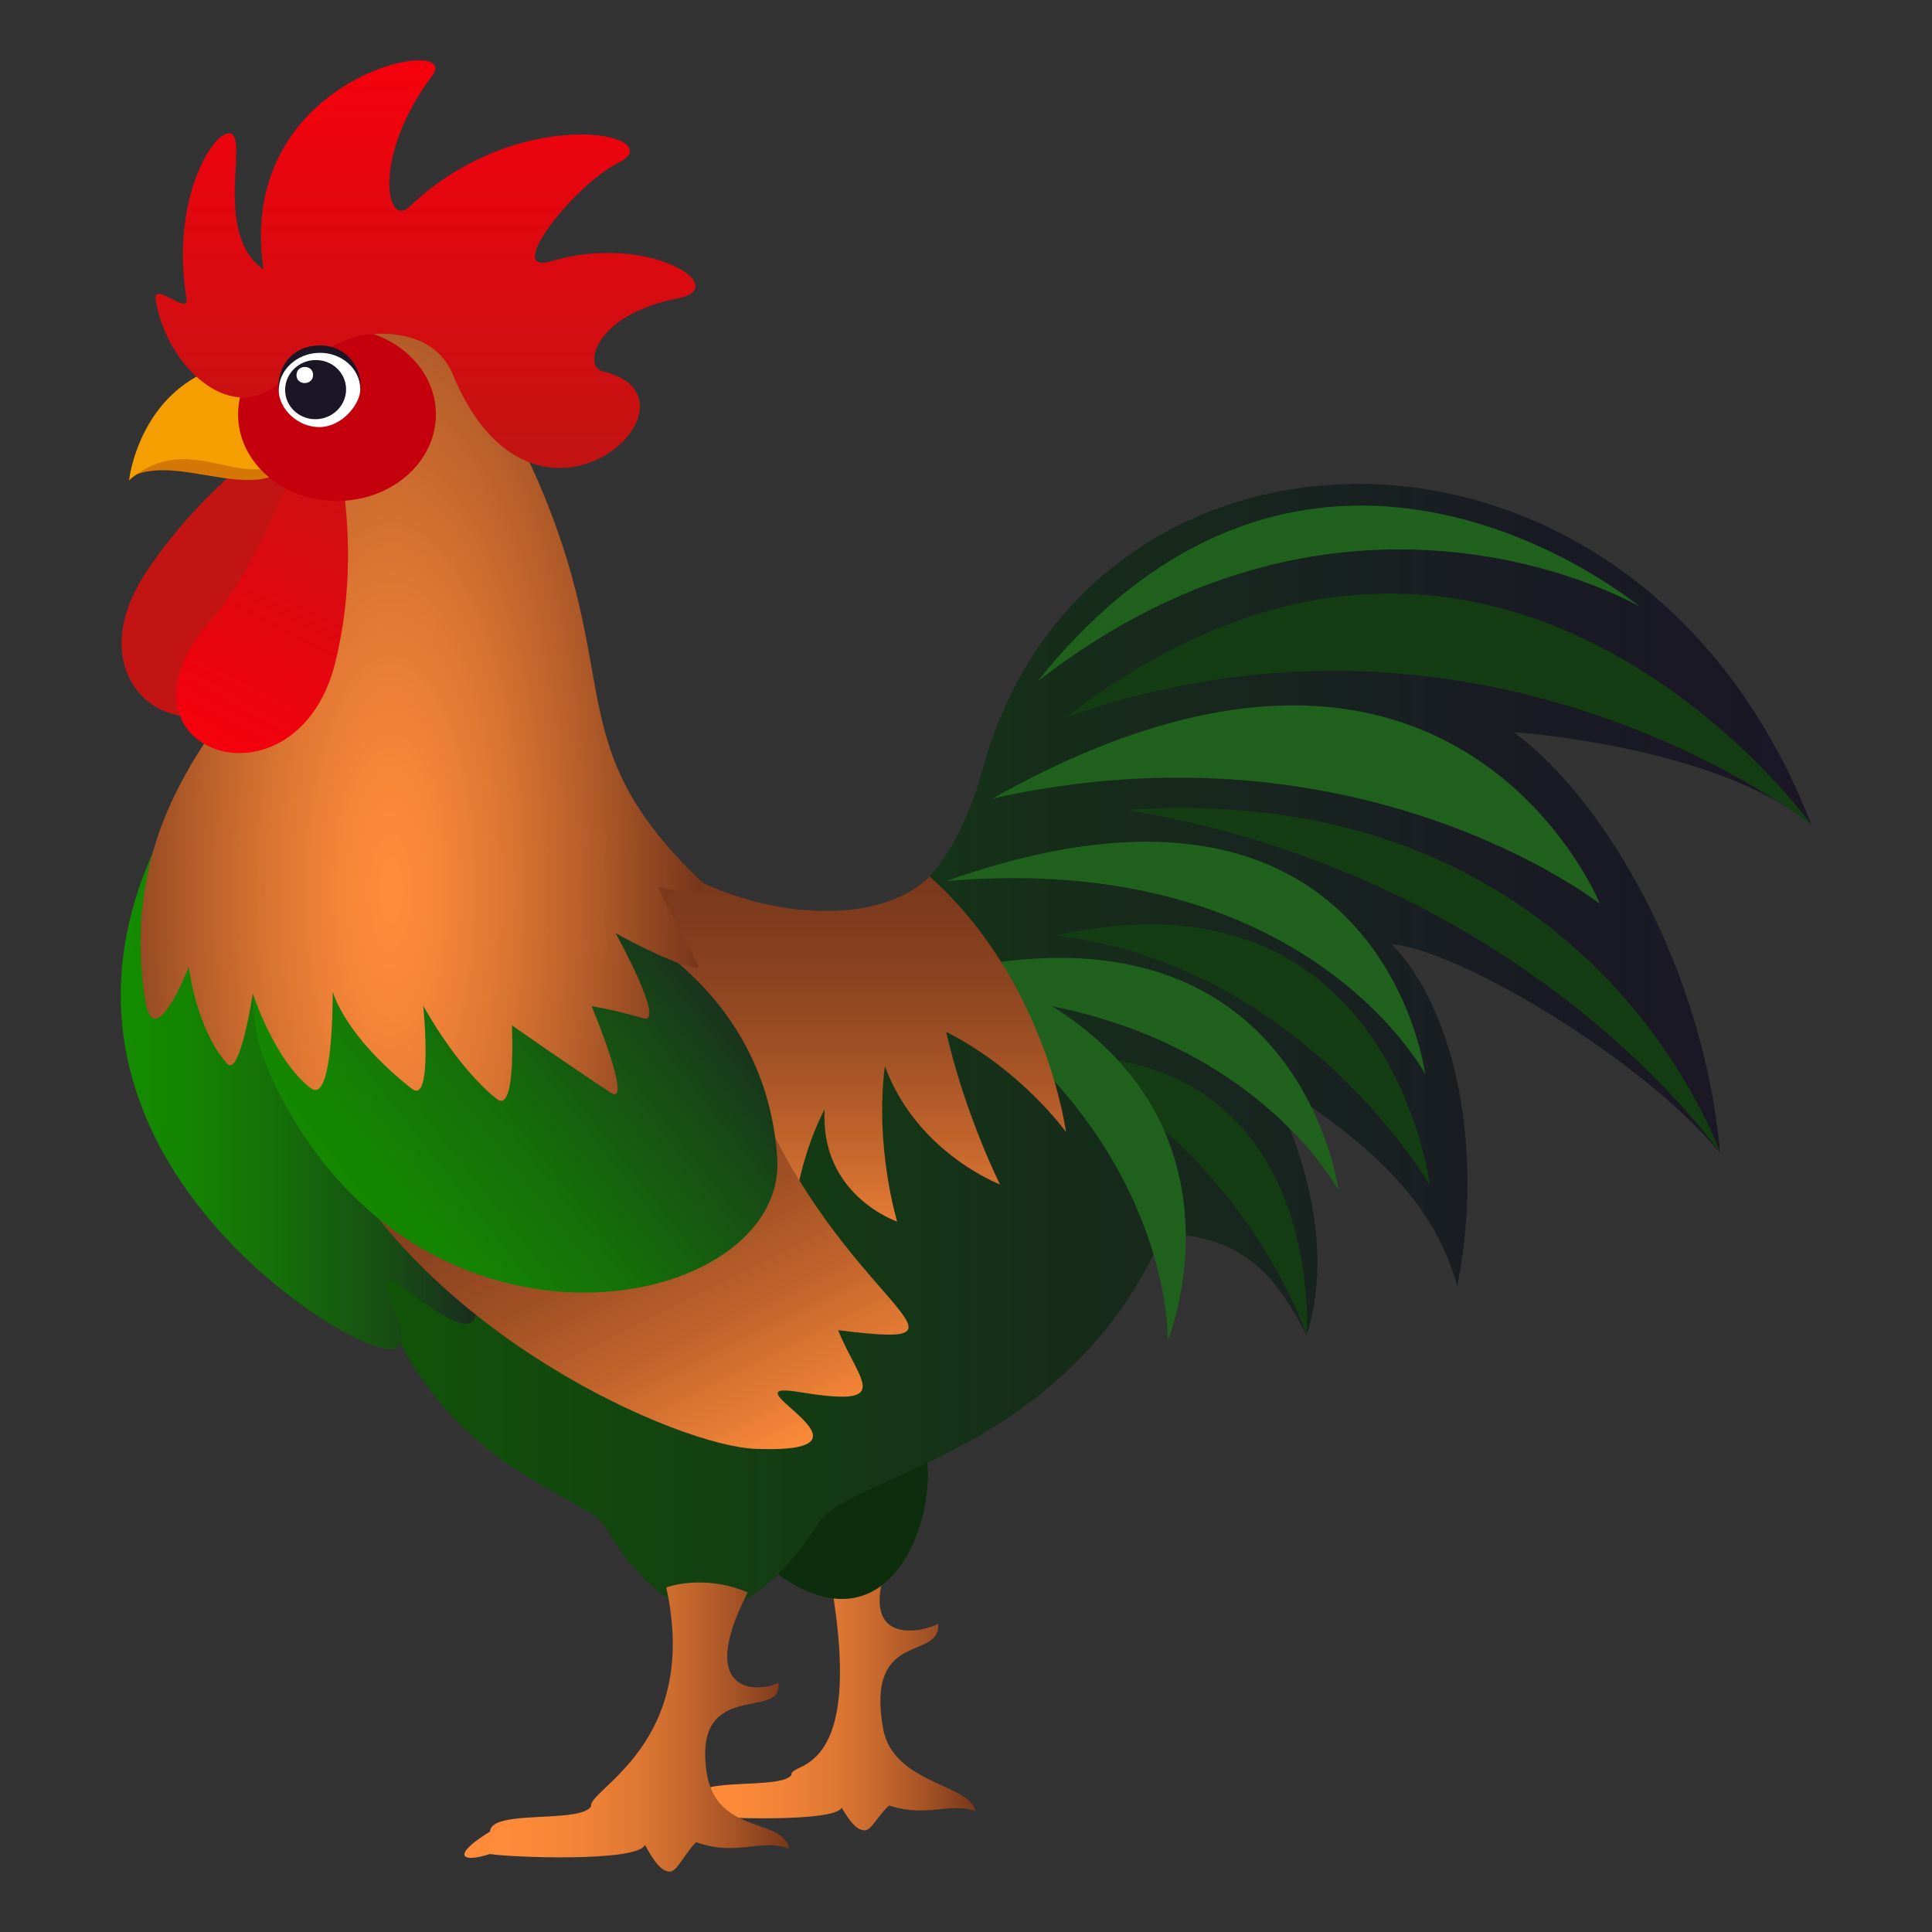 <?xml version="1.0" encoding="utf-8"?>
<!-- Generator: Adobe Illustrator 15.0.0, SVG Export Plug-In . SVG Version: 6.00 Build 0)  -->
<!DOCTYPE svg PUBLIC "-//W3C//DTD SVG 1.1//EN" "http://www.w3.org/Graphics/SVG/1.1/DTD/svg11.dtd">
<svg version="1.1" id="Layer_1" xmlns:x="http://ns.adobe.com/Extensibility/1.0/" xmlns:i="http://ns.adobe.com/AdobeIllustrator/10.0/" xmlns:graph="http://ns.adobe.com/Graphs/1.0/"
	 xmlns="http://www.w3.org/2000/svg" xmlns:xlink="http://www.w3.org/1999/xlink" xmlns:a="http://ns.adobe.com/AdobeSVGViewerExtensions/3.0/"
	 x="0px" y="0px" width="64px" height="64px" viewBox="0 0 64 64" enable-background="new 0 0 64 64" xml:space="preserve">
<rect x="0" y="0" width="64" height="64" fill="#333333" stroke="none"/>
<linearGradient id="SVGID_1_" gradientUnits="userSpaceOnUse" x1="22.331" y1="55.82" x2="32.313" y2="55.82">
	<stop  offset="0" style="stop-color:#FF8C3A"/>
	<stop  offset="0.194" style="stop-color:#FC8A39"/>
	<stop  offset="0.365" style="stop-color:#F18337"/>
	<stop  offset="0.526" style="stop-color:#DF7833"/>
	<stop  offset="0.683" style="stop-color:#C5682D"/>
	<stop  offset="0.835" style="stop-color:#A55326"/>
	<stop  offset="0.982" style="stop-color:#7D3A1D"/>
	<stop  offset="1" style="stop-color:#78371C"/>
	<a:midPointStop  offset="0" style="stop-color:#FF8C3A"/>
	<a:midPointStop  offset="0.733" style="stop-color:#FF8C3A"/>
	<a:midPointStop  offset="1" style="stop-color:#78371C"/>
</linearGradient>
<path fill="url(#SVGID_1_)" d="M27.32,51.354c1.622,7.702-1.188,6.956-1.101,7.445c-0.342,0.487-3.086,0.073-3.102,0.707
	c-1.199,0.675-0.889,0.896-0.004,0.634c0.593,0.093,4.529,0.237,4.769-0.257c0.296,0.505,0.517,0.751,0.771,0.751
	c0.207,0,0.478-0.551,0.8-0.824c1.291,0.413,1.987-0.124,2.859,0.185c-0.188-0.913-2.73-0.897-3.059-2.738
	c-0.591-3.303,1.923-2.218,1.824-3.468c-0.4,0.243-3.007,0.953-1.442-2.575C28.244,50.678,27.32,51.354,27.32,51.354z"/>
<path fill="#0D2E0C" d="M23.92,50.435c5.296,6.014,7.301-0.291,6.725-2.413C29.905,45.291,23.515,49.976,23.92,50.435z"/>
<linearGradient id="SVGID_2_" gradientUnits="userSpaceOnUse" x1="-229.724" y1="310.324" x2="-174" y2="310.324" gradientTransform="matrix(1 0 0 -1 234 345)">
	<stop  offset="0" style="stop-color:#0E6600"/>
	<stop  offset="0.228" style="stop-color:#124C0C"/>
	<stop  offset="0.539" style="stop-color:#162E1A"/>
	<stop  offset="0.807" style="stop-color:#191C23"/>
	<stop  offset="1" style="stop-color:#1A1626"/>
	<a:midPointStop  offset="0" style="stop-color:#0E6600"/>
	<a:midPointStop  offset="0.364" style="stop-color:#0E6600"/>
	<a:midPointStop  offset="1" style="stop-color:#1A1626"/>
</linearGradient>
<path fill="url(#SVGID_2_)" d="M60,27.316c-5.792-14.998-23.991-14.466-27.445-1.854c-2.78,10.126-12.698,3.325-12.932-1.065
	c0,0-5.544-2.137-12.622,0.979c-8.486,11.325,5.507,17.607,6.055,18.727c2.345,4.789,6.38,5.446,6.995,6.488
	c1.819,3.088,4.252,4.215,7.075-0.156c1.023-1.583,8.237-2.279,11.402-9.553c2.707,0,3.826,1.53,4.757,3.356
	c1.313-4.136-1.412-8.65-1.412-8.65c2.119,1.493,5.41,3.38,6.4,7.018c0.896-4.482-0.035-9.109-2.165-11.32
	c1.937,0.089,8.102,3.582,10.873,6.911c-0.546-6.132-3.826-11.73-6.834-13.943C50.149,24.254,56.812,24.69,60,27.316z"/>
<linearGradient id="SVGID_3_" gradientUnits="userSpaceOnUse" x1="15.384" y1="57.211" x2="26.144" y2="57.211">
	<stop  offset="0" style="stop-color:#FF8C3A"/>
	<stop  offset="0.194" style="stop-color:#FC8A39"/>
	<stop  offset="0.365" style="stop-color:#F18337"/>
	<stop  offset="0.526" style="stop-color:#DF7833"/>
	<stop  offset="0.683" style="stop-color:#C5682D"/>
	<stop  offset="0.835" style="stop-color:#A55326"/>
	<stop  offset="0.982" style="stop-color:#7D3A1D"/>
	<stop  offset="1" style="stop-color:#78371C"/>
	<a:midPointStop  offset="0" style="stop-color:#FF8C3A"/>
	<a:midPointStop  offset="0.733" style="stop-color:#FF8C3A"/>
	<a:midPointStop  offset="1" style="stop-color:#78371C"/>
</linearGradient>
<path fill="url(#SVGID_3_)" d="M22.071,52.588c1.137,5.169-2.592,6.676-2.493,7.254c-0.37,0.572-3.328,0.087-3.343,0.829
	c-1.296,0.797-0.961,1.055-0.006,0.746c0.642,0.108,4.884,0.28,5.137-0.302C21.687,61.709,21.925,62,22.2,62
	c0.223,0,0.517-0.649,0.861-0.973c1.392,0.485,2.143-0.147,3.082,0.218c-0.203-1.074-2.456-0.422-2.745-2.599
	c-0.409-3.073,2.591-1.622,2.384-2.908c-0.434,0.286-2.848,0.595-1.012-2.989C23.27,52.122,22.071,52.588,22.071,52.588z"/>
<linearGradient id="SVGID_4_" gradientUnits="userSpaceOnUse" x1="-230" y1="310.618" x2="-216.268" y2="310.618" gradientTransform="matrix(1 0 0 -1 234 345)">
	<stop  offset="0" style="stop-color:#148C00"/>
	<stop  offset="0.148" style="stop-color:#148502"/>
	<stop  offset="0.37" style="stop-color:#157009"/>
	<stop  offset="0.64" style="stop-color:#174E14"/>
	<stop  offset="0.944" style="stop-color:#1A1F23"/>
	<stop  offset="1" style="stop-color:#1A1626"/>
	<a:midPointStop  offset="0" style="stop-color:#148C00"/>
	<a:midPointStop  offset="0.618" style="stop-color:#148C00"/>
	<a:midPointStop  offset="1" style="stop-color:#1A1626"/>
</linearGradient>
<path fill="url(#SVGID_4_)" d="M17.732,24.285c0,0-4.505-1.173-11.584,1.943c-6.122,9.724,2.53,16.353,5.017,17.763
	c4.611,2.613-0.04-3.02,2.354-1.22c2.936,2.205,2.145,0.7,2.312-1.452C20.898,44.819,11.841,31.582,17.732,24.285z"/>
<path fill="#143D13" d="M35.312,23.762C49.294,18.831,60,27.316,60,27.316S49.564,12.79,35.312,23.762z"/>
<path fill="#20611E" d="M34.364,22.578c10.392-8.096,19.948-2.485,19.948-2.485S43.548,11.114,34.364,22.578z"/>
<path fill="#20611E" d="M32.887,26.449C45.088,23.727,53,29.943,53,29.943S48.126,17.862,32.887,26.449z"/>
<path fill="#143D13" d="M37.3,26.829c13.391,2.21,19.684,11.368,19.684,11.368S52.729,25.776,37.3,26.829z"/>
<path fill="#143D13" d="M34.952,30.994c8.22,0.971,12.417,8.28,12.417,8.28S46.074,28.506,34.952,30.994z"/>
<path fill="#143D13" d="M34.673,34.954c6.514,2.903,8.614,9.284,8.614,9.284S43.964,34.678,34.673,34.954z"/>
<path fill="#20611E" d="M31.345,29.186c11.942-1.031,15.867,6.396,15.867,6.396S45.754,24.093,31.345,29.186z"/>
<path fill="#20611E" d="M28.472,33.034c11.942-1.031,15.867,6.396,15.867,6.396S42.88,27.941,28.472,33.034z"/>
<path fill="#20611E" d="M28.053,30.893c10.874,5.098,10.633,13.515,10.633,13.515S43.062,33.702,28.053,30.893z"/>
<linearGradient id="SVGID_5_" gradientUnits="userSpaceOnUse" x1="27.278" y1="42.313" x2="27.278" y2="28.155">
	<stop  offset="0" style="stop-color:#FF8C3A"/>
	<stop  offset="0.235" style="stop-color:#D06E30"/>
	<stop  offset="0.464" style="stop-color:#AA5627"/>
	<stop  offset="0.674" style="stop-color:#8E4521"/>
	<stop  offset="0.859" style="stop-color:#7E3B1D"/>
	<stop  offset="1" style="stop-color:#78371C"/>
	<a:midPointStop  offset="0" style="stop-color:#FF8C3A"/>
	<a:midPointStop  offset="0.351" style="stop-color:#FF8C3A"/>
	<a:midPointStop  offset="1" style="stop-color:#78371C"/>
</linearGradient>
<path fill="url(#SVGID_5_)" d="M30.799,29.036c-1.89,1.865-6.435,1.359-9.355-0.882c-2.998,4.389-2.062,10.48-2.062,10.48
	s0.766-1.041,1.703-2.178c-0.831,3.951,0.109,4.831,0.109,4.831s0.624-2.375,1.998-3.931c-1.233,2.825,0.078,4.956,0.078,4.956
	s0.438-3.173,1.952-5.004c-0.78,2.22,0.906,4.294,0.906,4.294s0.063-2.69,1.191-4.862c-0.169,2.858,2.4,3.726,2.4,3.726
	s-0.749-2.463-0.406-5.146c1.063,2.876,3.811,3.914,3.811,3.914s-1.155-2.305-1.78-5.051c2.499,1.263,3.967,3.314,3.967,3.314
	S34.673,32.511,30.799,29.036z"/>
<linearGradient id="SVGID_6_" gradientUnits="userSpaceOnUse" x1="-65.872" y1="321.955" x2="-65.872" y2="341.728" gradientTransform="matrix(0.804 -0.4 -0.384 -0.772 201.257 271.244)">
	<stop  offset="0" style="stop-color:#FF8C3A"/>
	<stop  offset="0.087" style="stop-color:#EB7F35"/>
	<stop  offset="0.287" style="stop-color:#C2652C"/>
	<stop  offset="0.482" style="stop-color:#A25125"/>
	<stop  offset="0.67" style="stop-color:#8B4320"/>
	<stop  offset="0.846" style="stop-color:#7D3A1D"/>
	<stop  offset="1" style="stop-color:#78371C"/>
	<a:midPointStop  offset="0" style="stop-color:#FF8C3A"/>
	<a:midPointStop  offset="0.321" style="stop-color:#FF8C3A"/>
	<a:midPointStop  offset="1" style="stop-color:#78371C"/>
</linearGradient>
<path fill="url(#SVGID_6_)" d="M24.891,35.97c-0.954-2.349-15.452-1.002-14.041,1.786c3.283,6.493,11.646,10.147,14.188,10.24
	c4.713,0.173-1.193-2.316,1.425-1.885c3.209,0.529,1.995-0.318,1.302-2.047C33.185,44.741,27.853,43.269,24.891,35.97z"/>
<linearGradient id="SVGID_7_" gradientUnits="userSpaceOnUse" x1="6.521" y1="69.614" x2="19.896" y2="57.052" gradientTransform="matrix(1.025 0.124 -0.021 1.093 5.767 -35.788)">
	<stop  offset="0" style="stop-color:#148C00"/>
	<stop  offset="0.148" style="stop-color:#148502"/>
	<stop  offset="0.37" style="stop-color:#157009"/>
	<stop  offset="0.64" style="stop-color:#174E14"/>
	<stop  offset="0.944" style="stop-color:#1A1F23"/>
	<stop  offset="1" style="stop-color:#1A1626"/>
	<a:midPointStop  offset="0" style="stop-color:#148C00"/>
	<a:midPointStop  offset="0.618" style="stop-color:#148C00"/>
	<a:midPointStop  offset="1" style="stop-color:#1A1626"/>
</linearGradient>
<path fill="url(#SVGID_7_)" d="M9.087,35.891c4.851,10.077,17.008,7.579,16.66,2.456C24.949,26.616,4.395,26.139,9.087,35.891z"/>
<radialGradient id="SVGID_8_" cx="-221.055" cy="311.785" r="10.163" gradientTransform="matrix(1 0 0 -2.748 234 886.299)" gradientUnits="userSpaceOnUse">
	<stop  offset="0" style="stop-color:#FF8C3A"/>
	<stop  offset="0.135" style="stop-color:#F78738"/>
	<stop  offset="0.349" style="stop-color:#E07833"/>
	<stop  offset="0.615" style="stop-color:#BA612B"/>
	<stop  offset="0.921" style="stop-color:#86401F"/>
	<stop  offset="1" style="stop-color:#78371C"/>
	<a:midPointStop  offset="0" style="stop-color:#FF8C3A"/>
	<a:midPointStop  offset="0.606" style="stop-color:#FF8C3A"/>
	<a:midPointStop  offset="1" style="stop-color:#78371C"/>
</radialGradient>
<path fill="url(#SVGID_8_)" d="M8.109,12.729c0.727-2.774,6.524-4.041,9.64,3.042c3.009,6.839,0.687,8.867,5.537,13.482
	c0.396,0.376-0.728,0.332-1.457,0.122c-0.178-0.052,1.464,2.708,1.291,2.694c-0.771-0.063-2.728-1.158-2.728-1.158
	s1.688,3.041,0.916,2.82c-1.133-0.324-1.707-0.399-1.707-0.399s1.401,3.372,0.625,2.862c-1.477-0.972-3.27-2.231-3.27-2.231
	s0.157,2.963-0.5,2.441c-1.353-1.075-2.437-3.094-2.437-3.094s0.335,3.314-0.375,2.757c-2.249-1.767-2.623-3.22-2.623-3.22
	s0.037,3.785-0.729,3.199c-1.207-0.926-1.916-3.137-1.916-3.137s-0.425,2.802-0.854,2.324c-1.02-1.136-1.27-3.208-1.27-3.208
	s-1.171,3.041-1.457,1.031C3.276,22.366,15.21,21.369,8.109,12.729z"/>
<path fill="#C21413" d="M8.842,20.495c-0.562,5.656-7.034,3.074-4.018-1.517c2.721-4.142,7.098-6.184,7.098-6.184
	S9.11,17.781,8.842,20.495z"/>
<path fill="#D47706" d="M10.116,14.214c0,0-3.76-1.097-5.741,1.568C6.16,14.881,9.503,17.436,10.116,14.214z"/>
<path fill="#F59E01" d="M9.806,14.958c1.189-1.203-0.479-3.244-2.011-2.944c-3.168,0.627-3.52,3.895-3.52,3.895
	C6.423,14.082,8.174,16.608,9.806,14.958z"/>
<linearGradient id="SVGID_9_" gradientUnits="userSpaceOnUse" x1="-767.995" y1="452.078" x2="-767.995" y2="464.191" gradientTransform="matrix(-0.888 -0.461 0.461 -0.888 -882.757 72.368)">
	<stop  offset="0" style="stop-color:#F5000D"/>
	<stop  offset="1" style="stop-color:#C21413"/>
	<a:midPointStop  offset="0" style="stop-color:#F5000D"/>
	<a:midPointStop  offset="0.5" style="stop-color:#F5000D"/>
	<a:midPointStop  offset="1" style="stop-color:#C21413"/>
</linearGradient>
<path fill="url(#SVGID_9_)" d="M7.044,20.479c-3.879,4.401,2.769,6.67,4.062,1.468c1.168-4.69-0.458-8.933-0.458-8.933
	S8.907,18.367,7.044,20.479z"/>
<path fill="#C4000D" d="M14.44,13.729c0,1.582-1.467,2.865-3.277,2.865c-1.807,0-3.276-1.283-3.276-2.865
	c0-1.581,1.47-2.864,3.276-2.864C12.974,10.864,14.44,12.146,14.44,13.729z"/>
<linearGradient id="SVGID_10_" gradientUnits="userSpaceOnUse" x1="-219.905" y1="329.5" x2="-219.905" y2="343" gradientTransform="matrix(1 0 0 -1 234 345)">
	<stop  offset="0" style="stop-color:#C21413"/>
	<stop  offset="1" style="stop-color:#F5000D"/>
	<a:midPointStop  offset="0" style="stop-color:#C21413"/>
	<a:midPointStop  offset="0.509" style="stop-color:#C21413"/>
	<a:midPointStop  offset="1" style="stop-color:#F5000D"/>
</linearGradient>
<path fill="url(#SVGID_10_)" d="M18.259,8.654c-1.614,0.481,0.774-2.536,2.211-3.252c1.854-0.923-3.212-2.08-6.916,1.452
	c-0.75,0.716-1.25-1.663,0.771-4.356c1.046-1.393-6.563-0.051-5.596,6.425C6.904,7.671,8.469,3.964,7.428,4.461
	c-0.563,0.268-1.75,2.373-1.25,5.445c0.09,0.552-1.118-0.604-1.021,0.021c0.345,2.205,2.545,4.263,4.164,2.68
	c0.486-0.479,1.706-1.237,2.447-1.448c0.552-0.156,2.569-0.359,3.234,1.25c2.717,6.571,8.785,0.757,4.967-0.103
	c-0.666-0.149-0.282-1.888,2.479-2.42C24.304,9.527,21.471,7.696,18.259,8.654z"/>
<path fill="#1A1626" d="M10.574,11.445c-1.036,0.017-1.435,0.891-1.339,1.568c0.068,0.503,2.639,0.466,2.7-0.041
	C12.026,12.237,11.52,11.432,10.574,11.445z"/>
<path fill="#FFFFFF" d="M10.577,11.688c-0.749,0.012-1.348,0.571-1.344,1.251c0.007,0.584,0.613,1.219,1.36,1.209
	c0.747-0.013,1.345-0.77,1.342-1.252C11.932,12.217,11.321,11.676,10.577,11.688z"/>
<path fill="#1A1626" d="M10.449,11.927c0.557-0.008,1.011,0.423,1.016,0.965c0.003,0.539-0.445,0.987-1.005,0.995
	c-0.555,0.007-1.012-0.425-1.015-0.963C9.44,12.381,9.891,11.933,10.449,11.927z"/>
<path fill="#FFFFFF" d="M10.371,12.418c0.002,0.355-0.547,0.365-0.549,0.01C9.82,12.07,10.369,12.064,10.371,12.418z"/>
</svg>
